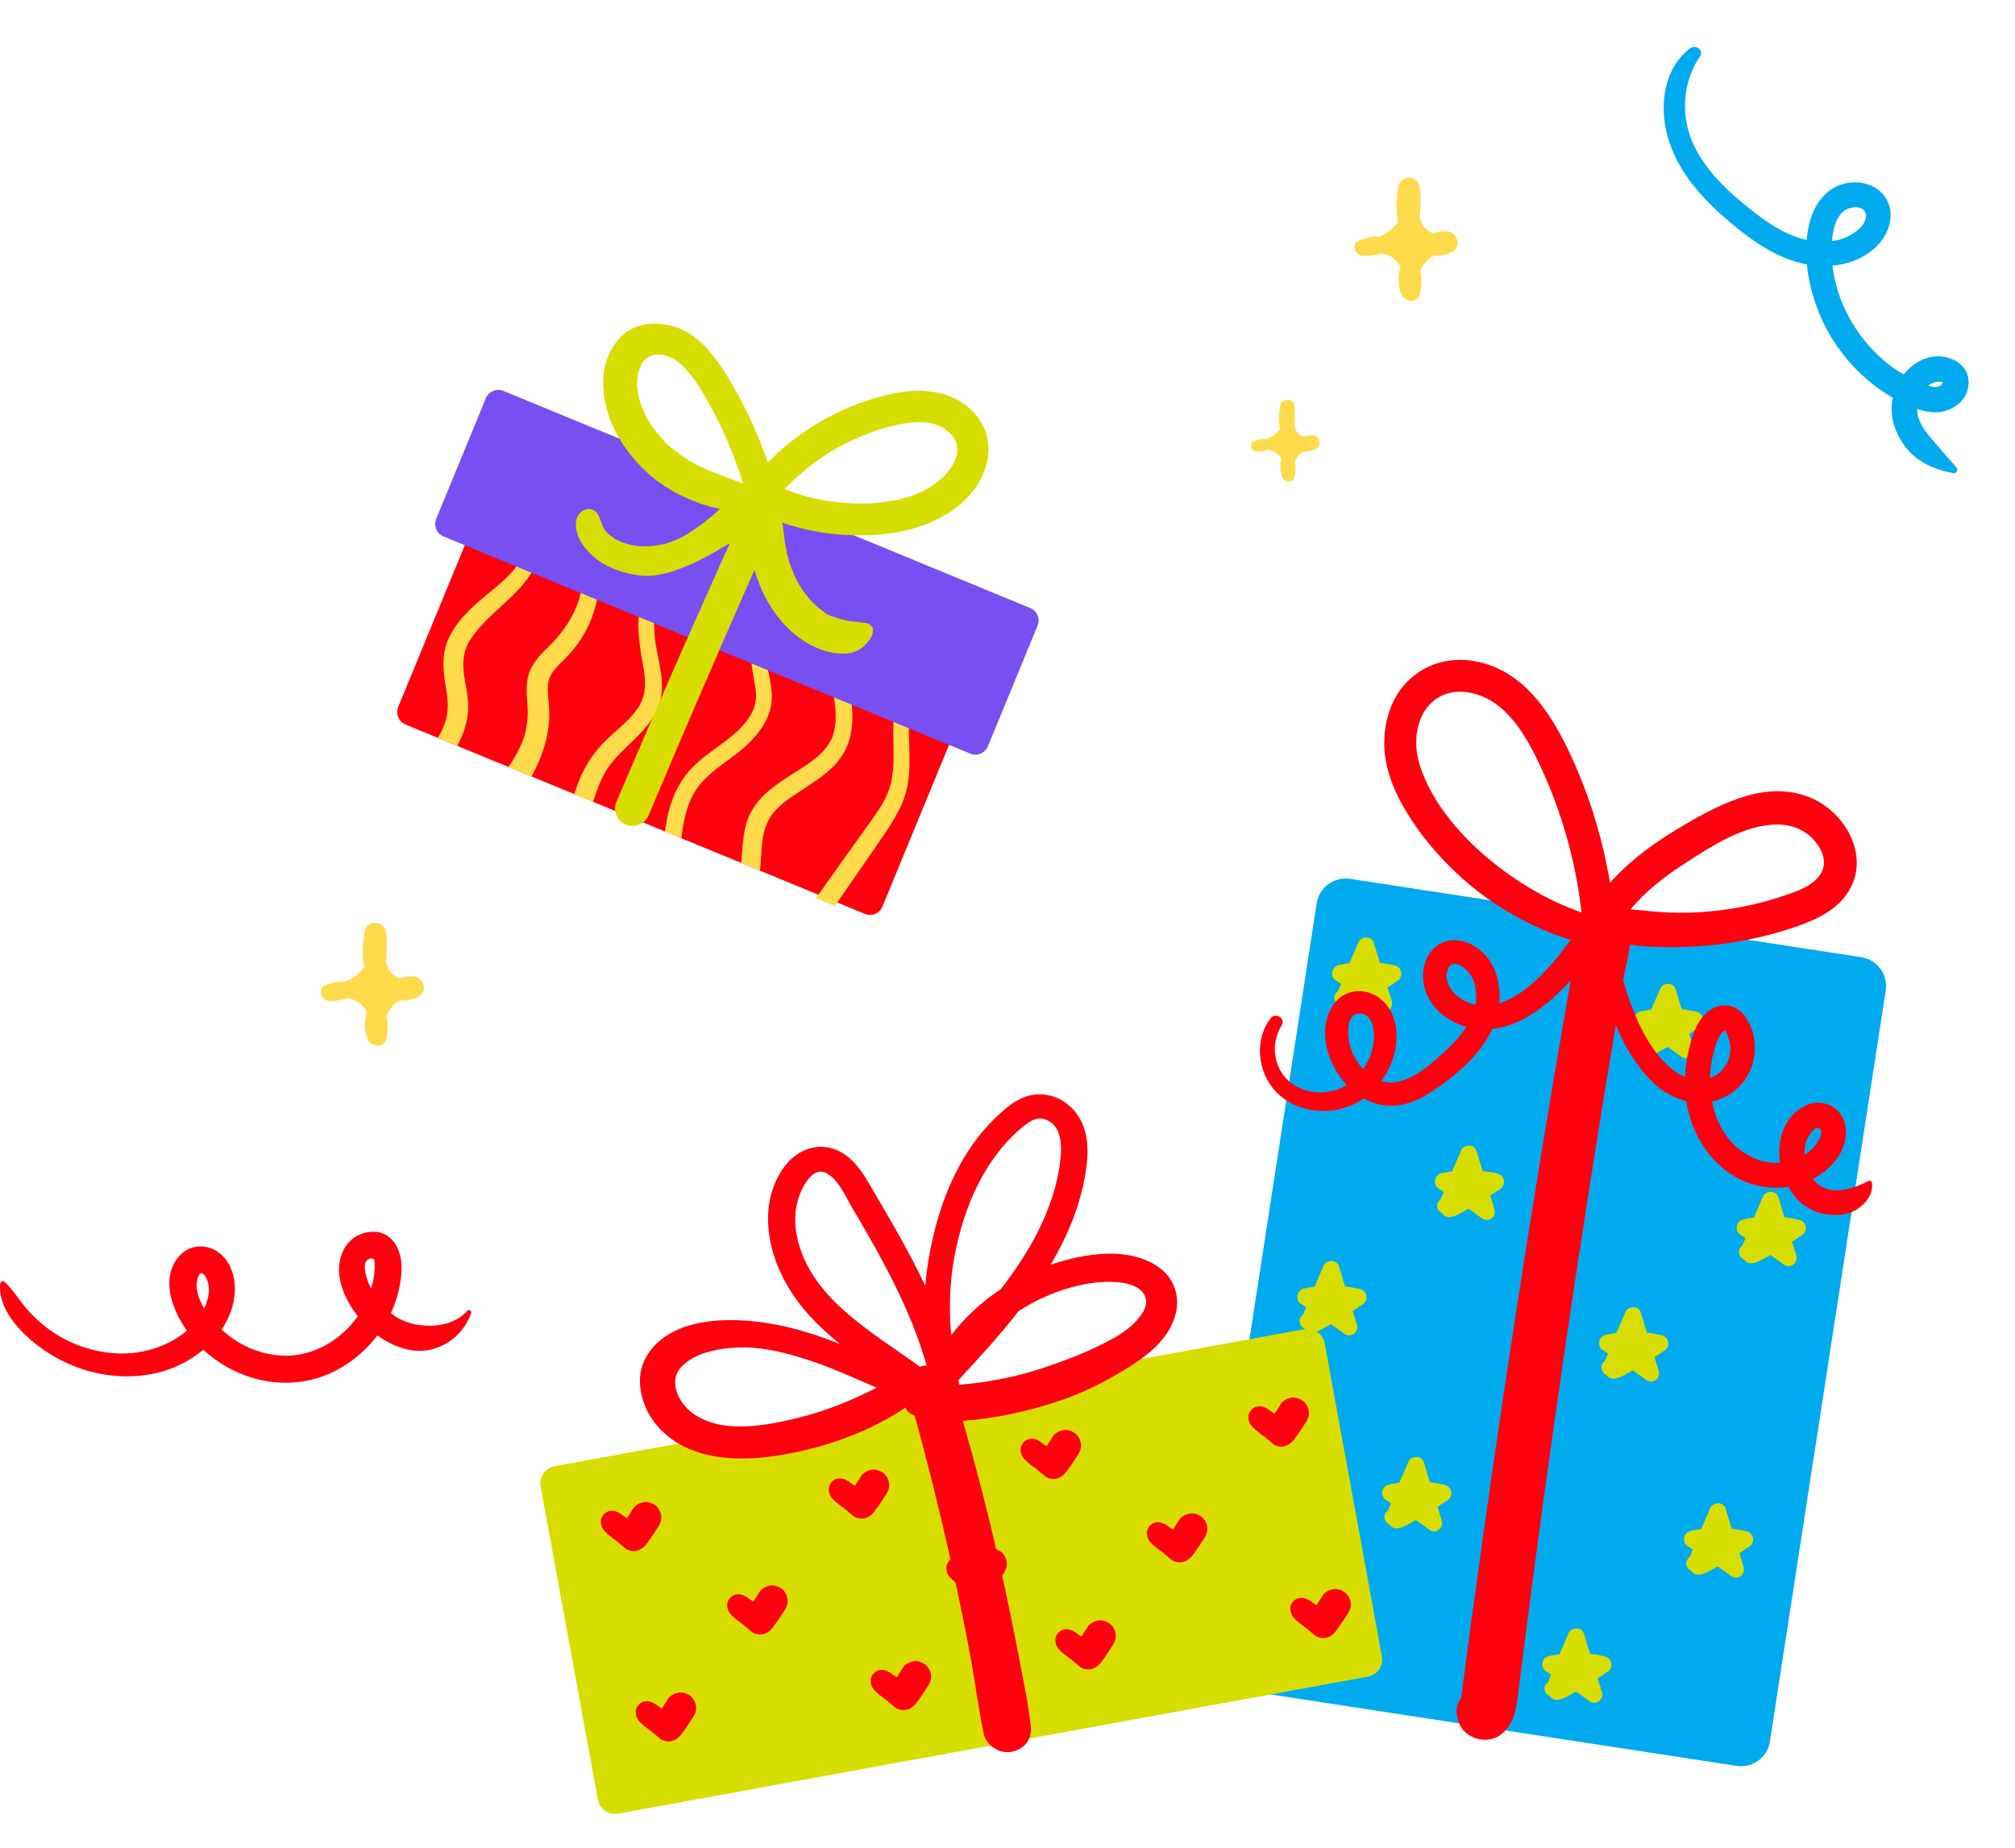 <?xml version="1.0" encoding="UTF-8"?> <svg xmlns="http://www.w3.org/2000/svg" width="399" height="366" viewBox="0 0 399 366" fill="none"><path d="M343.872 349.701L242.643 334.183C239.488 333.697 237.325 330.748 237.794 327.601L260.726 178.874C261.212 175.727 264.169 173.569 267.324 174.037L368.552 189.555C371.707 190.041 373.871 192.99 373.402 196.136L350.47 344.864C350.001 348.029 347.045 350.186 343.872 349.701Z" fill="#00AAEF"></path><path d="M259.301 320.067C259.121 319.384 258.616 318.97 257.931 318.808C256.993 318.593 256.056 318.431 255.1 318.323C254.704 316.992 254.307 315.661 253.892 314.331C253.478 312.946 251.386 313.018 250.846 314.259C250.251 315.626 249.656 317.01 249.079 318.395C248.43 318.485 247.781 318.593 247.132 318.736C246.465 318.88 245.924 319.24 245.726 319.941C245.563 320.517 245.708 321.362 246.266 321.721C246.645 321.955 247.024 322.225 247.402 322.459C247.276 322.764 247.15 323.088 247.024 323.394C246.97 323.538 246.915 323.681 246.843 323.825C246.807 323.879 246.807 323.897 246.789 323.933C246.789 323.915 246.465 324.221 246.699 324.059C245.617 324.778 246.122 326.325 247.132 326.702C247.15 326.72 247.15 326.738 247.15 326.756C248.123 328.087 249.836 327.206 250.954 326.576C251.405 326.325 251.855 326.055 252.324 325.803C253.207 326.433 254.091 327.044 254.956 327.691C256.272 328.68 257.931 327.368 257.444 325.875C257.156 324.976 256.885 324.095 256.615 323.196C257.3 322.746 258.003 322.297 258.688 321.829C259.229 321.452 259.463 320.696 259.301 320.067Z" fill="#784FF0"></path><path d="M287.335 295.288C287.155 294.605 286.65 294.191 285.965 294.029C285.027 293.813 284.09 293.652 283.134 293.544C282.738 292.213 282.341 290.882 281.927 289.552C281.512 288.167 279.421 288.239 278.88 289.48C278.285 290.846 277.69 292.231 277.113 293.616C276.464 293.706 275.797 293.813 275.166 293.957C274.499 294.101 273.958 294.461 273.76 295.162C273.598 295.738 273.742 296.583 274.301 296.942C274.679 297.176 275.058 297.446 275.436 297.68C275.31 297.985 275.184 298.309 275.058 298.615C275.004 298.758 274.95 298.902 274.878 299.046C274.842 299.1 274.842 299.118 274.823 299.154C274.823 299.136 274.499 299.442 274.733 299.28C273.652 299.999 274.156 301.546 275.166 301.923C275.184 301.941 275.184 301.959 275.184 301.977C276.158 303.308 277.87 302.427 278.988 301.797C279.439 301.546 279.889 301.276 280.358 301.024C281.242 301.654 282.125 302.265 282.99 302.912C284.306 303.901 285.965 302.589 285.478 301.096C285.19 300.197 284.919 299.316 284.649 298.417C285.334 297.967 286.037 297.518 286.722 297.05C287.263 296.673 287.497 295.917 287.335 295.288Z" fill="#D8DD00"></path><path d="M270.533 256.483C270.353 255.8 269.848 255.386 269.163 255.225C268.225 255.009 267.288 254.847 266.332 254.739C265.936 253.408 265.539 252.078 265.124 250.747C264.71 249.363 262.618 249.434 262.078 250.675C261.483 252.042 260.888 253.426 260.311 254.811C259.662 254.901 259.013 255.009 258.364 255.153C257.697 255.297 257.156 255.656 256.958 256.357C256.795 256.933 256.94 257.778 257.498 258.138C257.877 258.371 258.256 258.641 258.634 258.875C258.508 259.181 258.382 259.504 258.256 259.81C258.202 259.954 258.147 260.098 258.075 260.242C258.039 260.295 258.039 260.313 258.021 260.349C258.021 260.331 257.697 260.637 257.931 260.475C256.849 261.195 257.354 262.741 258.364 263.119C258.382 263.137 258.382 263.155 258.382 263.173C259.355 264.503 261.068 263.622 262.186 262.993C262.636 262.741 263.087 262.471 263.556 262.22C264.439 262.849 265.323 263.46 266.188 264.108C267.504 265.097 269.163 263.784 268.676 262.291C268.387 261.392 268.117 260.511 267.847 259.612C268.55 259.163 269.235 258.713 269.92 258.246C270.461 257.868 270.695 257.095 270.533 256.483Z" fill="#D8DD00"></path><path d="M297.773 233.629C297.592 232.945 297.087 232.532 296.402 232.37C295.465 232.154 294.527 231.992 293.572 231.884C293.175 230.554 292.779 229.223 292.364 227.892C291.949 226.508 289.858 226.58 289.317 227.82C288.722 229.187 288.127 230.572 287.551 231.956C286.902 232.046 286.234 232.154 285.604 232.298C284.936 232.442 284.396 232.801 284.197 233.503C284.035 234.078 284.179 234.923 284.738 235.283C285.117 235.517 285.495 235.786 285.874 236.02C285.748 236.326 285.622 236.649 285.495 236.955C285.441 237.099 285.387 237.243 285.315 237.387C285.279 237.441 285.279 237.459 285.261 237.495C285.261 237.477 284.936 237.782 285.171 237.62C284.089 238.358 284.594 239.886 285.604 240.264C285.622 240.282 285.622 240.3 285.622 240.318C286.595 241.648 288.308 240.767 289.425 240.138C289.876 239.886 290.327 239.616 290.796 239.365C291.679 239.994 292.562 240.605 293.428 241.253C294.744 242.242 296.402 240.929 295.916 239.437C295.627 238.538 295.357 237.656 295.086 236.757C295.771 236.308 296.475 235.858 297.16 235.391C297.7 235.013 297.935 234.258 297.773 233.629Z" fill="#D8DD00"></path><path d="M277.438 192.414C277.258 191.731 276.753 191.317 276.068 191.156C275.13 190.94 274.193 190.778 273.238 190.67C272.841 189.339 272.444 188.009 272.03 186.678C271.615 185.294 269.524 185.365 268.983 186.606C268.388 187.973 267.793 189.357 267.216 190.742C266.567 190.832 265.9 190.94 265.269 191.084C264.602 191.228 264.061 191.587 263.863 192.288C263.701 192.864 263.845 193.709 264.404 194.069C264.782 194.302 265.161 194.572 265.539 194.806C265.413 195.112 265.287 195.435 265.161 195.741C265.107 195.885 265.053 196.029 264.981 196.173C264.945 196.226 264.945 196.244 264.927 196.28C264.927 196.262 264.602 196.568 264.836 196.406C263.755 197.126 264.259 198.672 265.269 199.05C265.287 199.068 265.287 199.086 265.287 199.104C266.261 200.434 267.973 199.553 269.091 198.924C269.542 198.672 269.992 198.402 270.461 198.151C271.345 198.78 272.228 199.391 273.093 200.039C274.409 201.028 276.068 199.715 275.581 198.222C275.293 197.323 275.022 196.442 274.752 195.543C275.437 195.094 276.14 194.644 276.825 194.177C277.366 193.799 277.6 193.044 277.438 192.414Z" fill="#D8DD00"></path><path d="M319.046 329.238C318.866 328.554 318.361 328.141 317.676 327.979C316.739 327.763 315.801 327.601 314.846 327.493C314.449 326.163 314.053 324.832 313.638 323.501C313.223 322.117 311.132 322.189 310.591 323.429C309.996 324.796 309.401 326.181 308.824 327.565C308.175 327.655 307.508 327.763 306.877 327.907C306.21 328.051 305.67 328.41 305.471 329.112C305.309 329.687 305.453 330.532 306.012 330.892C306.391 331.126 306.769 331.395 307.148 331.629C307.022 331.935 306.895 332.259 306.769 332.564C306.715 332.708 306.661 332.852 306.589 332.996C306.553 333.05 306.553 333.068 306.535 333.104C306.535 333.086 306.21 333.391 306.445 333.23C305.363 333.967 305.868 335.495 306.877 335.873C306.895 335.891 306.895 335.909 306.895 335.927C307.869 337.257 309.582 336.376 310.699 335.747C311.15 335.495 311.601 335.226 312.07 334.974C312.953 335.603 313.836 336.215 314.702 336.862C316.018 337.851 317.676 336.538 317.19 335.046C316.901 334.147 316.631 333.266 316.36 332.366C317.045 331.917 317.748 331.467 318.434 331C318.974 330.622 319.227 329.867 319.046 329.238Z" fill="#D8DD00"></path><path d="M347.099 304.459C346.918 303.775 346.414 303.362 345.729 303.2C344.791 302.984 343.854 302.822 342.898 302.715C342.502 301.384 342.105 300.053 341.69 298.723C341.276 297.338 339.184 297.41 338.643 298.651C338.049 300.017 337.454 301.402 336.877 302.786C336.228 302.876 335.561 302.984 334.93 303.128C334.263 303.272 333.722 303.632 333.523 304.333C333.361 304.908 333.505 305.753 334.064 306.113C334.443 306.347 334.822 306.617 335.2 306.85C335.074 307.156 334.948 307.48 334.822 307.785C334.767 307.929 334.713 308.073 334.641 308.217C334.605 308.271 334.605 308.289 334.587 308.325C334.587 308.307 334.263 308.613 334.497 308.451C333.415 309.17 333.92 310.716 334.93 311.094C334.948 311.112 334.948 311.13 334.948 311.148C335.921 312.479 337.634 311.598 338.752 310.968C339.202 310.716 339.653 310.447 340.122 310.195C341.005 310.824 341.889 311.436 342.754 312.083C344.07 313.072 345.729 311.759 345.242 310.267C344.953 309.368 344.683 308.487 344.413 307.588C345.098 307.138 345.801 306.688 346.486 306.221C347.027 305.843 347.261 305.088 347.099 304.459Z" fill="#D8DD00"></path><path d="M330.296 265.636C330.116 264.953 329.611 264.539 328.926 264.377C327.989 264.161 327.051 264 326.096 263.892C325.699 262.561 325.303 261.23 324.888 259.9C324.473 258.515 322.382 258.587 321.841 259.828C321.246 261.194 320.651 262.579 320.074 263.964C319.425 264.054 318.776 264.161 318.127 264.305C317.46 264.449 316.92 264.809 316.721 265.51C316.559 266.086 316.703 266.931 317.262 267.29C317.641 267.524 318.019 267.794 318.398 268.028C318.272 268.333 318.145 268.657 318.019 268.963C317.965 269.106 317.911 269.25 317.839 269.394C317.803 269.448 317.803 269.466 317.785 269.502C317.785 269.484 317.46 269.79 317.695 269.628C316.613 270.365 317.118 271.894 318.127 272.271C318.145 272.289 318.145 272.307 318.145 272.325C319.119 273.656 320.832 272.775 321.949 272.145C322.4 271.894 322.851 271.624 323.32 271.372C324.203 272.002 325.086 272.613 325.952 273.26C327.268 274.249 328.926 272.937 328.44 271.444C328.151 270.545 327.881 269.664 327.61 268.765C328.295 268.315 328.998 267.866 329.684 267.398C330.224 267.021 330.459 266.265 330.296 265.636Z" fill="#D8DD00"></path><path d="M357.536 242.781C357.356 242.098 356.851 241.684 356.166 241.522C355.229 241.307 354.291 241.145 353.336 241.037C352.939 239.706 352.542 238.376 352.128 237.045C351.713 235.66 349.622 235.732 349.081 236.973C348.486 238.34 347.891 239.724 347.314 241.109C346.665 241.199 346.016 241.307 345.367 241.451C344.7 241.594 344.159 241.954 343.961 242.655C343.799 243.231 343.943 244.076 344.502 244.436C344.88 244.669 345.259 244.939 345.638 245.173C345.511 245.478 345.385 245.802 345.259 246.108C345.205 246.252 345.151 246.396 345.079 246.539C345.043 246.593 345.043 246.611 345.025 246.647C345.025 246.629 344.7 246.935 344.935 246.773C343.853 247.51 344.358 249.039 345.367 249.416C345.385 249.434 345.385 249.452 345.385 249.47C346.359 250.801 348.071 249.92 349.189 249.291C349.64 249.039 350.091 248.769 350.559 248.517C351.443 249.147 352.326 249.758 353.191 250.405C354.507 251.394 356.166 250.082 355.679 248.589C355.391 247.69 355.12 246.809 354.85 245.91C355.553 245.46 356.238 245.011 356.923 244.543C357.464 244.166 357.698 243.411 357.536 242.781Z" fill="#D8DD00"></path><path d="M337.201 201.585C337.02 200.902 336.516 200.488 335.831 200.326C334.893 200.111 333.956 199.949 333 199.841C332.604 198.51 332.207 197.179 331.792 195.849C331.378 194.464 329.286 194.536 328.746 195.777C328.151 197.144 327.556 198.528 326.979 199.913C326.33 200.003 325.663 200.111 325.032 200.254C324.365 200.398 323.824 200.758 323.626 201.459C323.463 202.035 323.608 202.88 324.166 203.239C324.545 203.473 324.924 203.743 325.302 203.977C325.176 204.282 325.05 204.606 324.924 204.912C324.869 205.056 324.815 205.199 324.743 205.343C324.707 205.397 324.707 205.415 324.689 205.451C324.689 205.433 324.365 205.739 324.599 205.577C323.517 206.314 324.022 207.843 325.032 208.22C325.05 208.238 325.05 208.256 325.05 208.274C326.023 209.605 327.736 208.724 328.854 208.094C329.304 207.843 329.755 207.573 330.224 207.321C331.107 207.951 331.991 208.562 332.856 209.209C334.172 210.198 335.831 208.886 335.344 207.393C335.055 206.494 334.785 205.613 334.515 204.714C335.2 204.264 335.903 203.815 336.588 203.347C337.129 202.97 337.363 202.214 337.201 201.585Z" fill="#D8DD00"></path><path d="M370.68 234.258C370.644 233.97 370.301 233.719 370.013 233.862C367.345 235.229 363.559 236.614 360.674 234.977C360.007 234.6 359.448 234.078 358.98 233.467C360.386 232.73 361.684 231.776 362.802 230.59C364.875 228.396 366.173 225.069 365.199 222.084C364.136 218.848 360.476 217.499 357.483 218.955C353.229 221.023 351.822 225.771 352.49 230.23C350.993 230.338 349.497 230.158 348.127 229.673C342.917 227.802 339.996 223.235 339.004 218.128C341.168 217.661 343.223 216.546 344.918 214.604C347.207 211.979 347.982 208.22 347.189 204.876C346.45 201.765 344.124 198.366 340.465 199.211C337.184 199.985 335.651 203.365 334.822 206.278C334.173 208.544 333.758 210.882 333.668 213.255C332.911 212.968 332.19 212.572 331.541 212.086C327.304 208.904 324.672 203.563 322.887 198.708C322.328 197.18 321.842 195.651 321.427 194.087C321.481 193.817 321.517 193.529 321.571 193.259C321.896 191.407 322.527 189.196 322.725 187.056C324.402 187.343 326.114 187.451 327.809 187.505C332.46 187.685 337.093 187.469 341.691 186.84C346.252 186.211 350.795 185.15 355.158 183.675C358.98 182.398 363.054 180.654 365.506 177.31C370.752 170.207 365.686 160.784 358.186 157.835C349.695 154.509 340.807 159.094 333.578 163.32C328.187 166.467 322.923 170.153 318.813 174.828C317.497 167.006 315.279 159.328 312.142 152.045C308.212 142.964 302.551 132.697 291.789 130.899C286.849 130.071 281.945 131.546 278.484 135.178C275.203 138.613 273.868 143.648 274.139 148.305C274.445 153.592 276.933 158.573 279.854 162.906C282.63 167.024 285.983 170.764 289.679 174.055C293.862 177.777 298.567 180.852 303.633 183.244C306.013 184.359 308.483 185.383 311.025 186.103C310.934 186.229 310.862 186.337 310.772 186.462C308.825 189.142 306.68 191.731 304.282 194.015C302.245 195.939 299.631 197.827 296.872 198.672C297.251 194.518 295.971 190.131 292.438 187.667C289.733 185.779 286.092 185.473 283.712 188.027C281.729 190.131 281.386 193.259 282.179 195.939C283.297 199.679 286.632 202.268 290.346 203.347C289.265 205.056 287.876 206.602 286.506 207.861C283.135 210.954 278.303 215.521 273.526 214.082C275.852 210.9 277.041 206.818 276.338 202.988C275.779 199.949 273.832 197.341 270.786 196.496C267.883 195.705 265.071 197 263.628 199.589C260.87 204.516 263.052 210.972 266.675 214.874C262.006 217.733 255.155 216.384 253.028 210.936C251.982 208.238 252.343 205.379 253.839 202.934C254.614 201.675 252.541 200.452 251.658 201.585C248.286 205.883 248.971 212.374 252.703 216.24C256.868 220.538 263.845 221.131 268.965 218.218C269.343 218.002 269.704 217.769 270.046 217.517C271.435 218.29 272.967 218.812 274.536 218.937C277.618 219.189 280.431 218.128 282.991 216.492C287.768 213.453 293.069 209.065 295.52 203.761C301.524 203.114 306.572 198.852 310.574 194.662C310.718 194.5 310.88 194.338 311.025 194.177C310.79 195.507 310.556 196.856 310.322 198.186C309.456 203.167 308.609 208.166 307.762 213.147C306.031 223.343 304.354 233.557 302.732 243.77C299.505 263.982 296.476 284.229 293.627 304.495C292.834 310.159 292.059 315.823 291.284 321.506C290.905 324.347 290.527 327.17 290.148 330.011C289.95 331.539 289.751 333.068 289.553 334.596C289.481 335.136 289.391 335.693 289.337 336.251C289.21 336.466 289.102 336.664 288.958 336.862C287.75 338.822 288.742 342.041 290.509 343.335C292.42 344.756 295.232 345.026 297.197 343.497C299.793 341.465 300.208 338.66 300.586 335.621C300.911 332.996 301.253 330.389 301.578 327.763C302.245 322.531 302.93 317.28 303.615 312.047C304.967 301.798 306.391 291.548 307.834 281.298C310.772 260.601 313.927 239.922 317.262 219.279C318.146 213.849 319.047 208.418 319.949 202.988C321.643 207.159 324.023 211.097 327.16 214.208C329.071 216.114 331.451 217.445 333.92 218.038C334.894 224.71 338.914 231.057 345.206 233.862C348.001 235.103 351.137 235.481 354.13 235.031C354.671 236.002 355.302 236.883 356.041 237.639C358.403 239.994 361.846 241.037 365.145 240.462C367.94 239.994 371.077 237.369 370.68 234.258ZM271.903 207.087C271.597 208.724 270.894 210.324 269.92 211.727C268.604 210.324 267.649 208.562 267.216 206.71C266.837 205.092 266.531 200.794 269.037 200.704C272.192 200.56 272.282 205.02 271.903 207.087ZM292.149 198.978C291.23 198.78 290.31 198.438 289.409 197.863C287.66 196.766 286.038 194.698 286.506 192.504C287.191 189.303 290.364 191.497 291.356 193.331C292.365 195.22 292.528 197.126 292.149 198.978ZM333.38 171.142C338.842 167.599 345.549 163.122 352.327 163.284C355.14 163.356 357.718 164.525 359.503 166.718C361.017 168.57 361.846 171.052 360.44 173.174C358.799 175.655 355.374 176.68 352.706 177.561C349.046 178.766 345.296 179.629 341.474 180.151C337.4 180.726 333.253 180.888 329.143 180.636C327.052 180.51 324.96 180.223 322.869 180.097C325.772 176.536 329.504 173.677 333.38 171.142ZM297.594 172.311C290.923 167.348 284.415 160.515 281.494 152.603C280.196 149.078 279.926 145.23 281.567 141.76C283.027 138.685 285.929 136.869 289.355 136.994C298.152 137.318 302.804 146.669 305.869 153.628C309.673 162.259 312.124 171.376 313.17 180.726C311.529 180.079 309.889 179.449 308.284 178.712C304.498 176.95 300.947 174.792 297.594 172.311ZM338.608 213.471C338.662 211.025 339.113 208.598 339.942 206.422C340.212 205.721 340.537 204.948 341.096 204.408C341.673 203.851 341.546 203.869 341.871 204.534C342.79 206.476 343.007 208.598 341.961 210.558C341.168 212.068 339.978 213.021 338.608 213.471ZM357.321 228.684C357.285 227.605 357.429 226.544 357.826 225.609C358.096 224.961 359.593 222.588 360.404 223.595C361.233 224.638 359.557 226.778 358.89 227.461C358.421 227.928 357.88 228.324 357.321 228.684Z" fill="#FF000F"></path><path d="M270.863 332.031L122.406 359.16C120.531 359.505 118.721 358.254 118.387 356.379L107.051 294.372C106.706 292.497 107.956 290.686 109.831 290.352L258.288 263.223C260.163 262.878 261.973 264.129 262.307 266.004L273.633 328.011C273.988 329.886 272.749 331.686 270.863 332.031Z" fill="#D8DD00"></path><path d="M129.625 297.994C128.946 297.573 128.117 297.315 127.319 297.498C126.543 297.681 125.778 298.08 125.337 298.78C124.938 299.406 124.55 300.02 124.162 300.645C123.946 300.505 123.731 300.386 123.526 300.235C123.311 300.085 123.095 299.912 122.88 299.772C122.212 299.33 121.597 299.125 120.778 299.222C119.873 299.33 119 300.279 118.979 301.195C118.957 302.003 119.205 302.661 119.755 303.253C120.067 303.598 120.444 303.9 120.8 304.202C121.263 304.59 121.759 304.913 122.233 305.269C122.071 305.129 121.921 304.989 121.759 304.849C122.33 305.377 122.923 305.883 123.526 306.368C123.623 306.454 123.72 306.541 123.817 306.627C124.324 307.08 125.401 307.252 126.026 307.101C126.824 306.918 127.416 306.508 127.923 305.872C128.828 304.741 129.604 303.48 130.401 302.273C130.843 301.604 131.048 300.764 130.897 299.966C130.778 299.233 130.283 298.403 129.625 297.994Z" fill="#FF000F"></path><path d="M174.754 291.581C174.075 291.16 173.245 290.902 172.448 291.085C171.672 291.268 170.907 291.667 170.465 292.367C170.066 292.993 169.678 293.607 169.29 294.232C169.075 294.092 168.859 293.973 168.655 293.823C168.439 293.672 168.224 293.499 168.008 293.348C167.34 292.906 166.726 292.702 165.907 292.799C165.002 292.906 164.129 293.855 164.107 294.771C164.086 295.579 164.334 296.237 164.883 296.83C165.196 297.175 165.573 297.476 165.928 297.778C166.392 298.166 166.887 298.489 167.362 298.845C167.2 298.705 167.049 298.565 166.887 298.425C167.458 298.953 168.051 299.459 168.655 299.945C168.752 300.031 168.849 300.117 168.946 300.203C169.452 300.656 170.53 300.828 171.155 300.677C171.952 300.494 172.545 300.085 173.051 299.449C173.956 298.317 174.732 297.056 175.53 295.849C175.971 295.181 176.176 294.34 176.025 293.542C175.896 292.82 175.4 291.99 174.754 291.581Z" fill="#FF000F"></path><path d="M154.648 314.517C153.969 314.096 153.139 313.838 152.342 314.021C151.566 314.204 150.801 314.603 150.359 315.303C149.96 315.928 149.572 316.543 149.184 317.168C148.969 317.028 148.753 316.909 148.549 316.758C148.333 316.608 148.118 316.435 147.902 316.295C147.234 315.853 146.62 315.648 145.801 315.745C144.896 315.853 144.023 316.802 144.001 317.718C143.98 318.526 144.238 319.184 144.777 319.776C145.09 320.121 145.467 320.423 145.822 320.725C146.286 321.113 146.781 321.436 147.256 321.792C147.094 321.652 146.943 321.512 146.781 321.371C147.352 321.9 147.945 322.406 148.549 322.891C148.646 322.977 148.743 323.064 148.84 323.15C149.346 323.603 150.424 323.775 151.049 323.624C151.846 323.441 152.439 323.031 152.945 322.395C153.85 321.264 154.626 320.003 155.424 318.795C155.865 318.127 156.07 317.287 155.919 316.489C155.79 315.756 155.294 314.926 154.648 314.517Z" fill="#FF000F"></path><path d="M183.052 329.498C182.373 329.078 181.543 328.819 180.746 329.002C179.97 329.186 179.205 329.584 178.763 330.285C178.365 330.91 177.977 331.524 177.589 332.15C177.373 332.009 177.158 331.891 176.953 331.74C176.737 331.589 176.522 331.417 176.306 331.277C175.638 330.835 175.024 330.63 174.205 330.727C173.3 330.835 172.427 331.783 172.406 332.699C172.384 333.508 172.643 334.165 173.181 334.758C173.494 335.103 173.871 335.405 174.227 335.706C174.69 336.094 175.186 336.418 175.66 336.773C175.498 336.633 175.347 336.493 175.186 336.353C175.757 336.881 176.349 337.388 176.953 337.873C177.05 337.959 177.147 338.045 177.244 338.131C177.75 338.584 178.828 338.757 179.453 338.606C180.25 338.422 180.843 338.013 181.349 337.377C182.255 336.245 183.03 334.984 183.828 333.777C184.27 333.109 184.474 332.268 184.323 331.471C184.194 330.738 183.698 329.908 183.052 329.498Z" fill="#FF000F"></path><path d="M136.522 335.706C135.843 335.286 135.014 335.027 134.216 335.211C133.44 335.394 132.675 335.793 132.233 336.493C131.835 337.118 131.447 337.733 131.059 338.358C130.843 338.218 130.628 338.099 130.423 337.948C130.208 337.797 129.992 337.625 129.777 337.474C129.108 337.032 128.494 336.827 127.675 336.924C126.77 337.032 125.897 337.981 125.876 338.897C125.854 339.705 126.113 340.363 126.652 340.955C126.964 341.3 127.341 341.602 127.697 341.904C128.16 342.292 128.656 342.615 129.13 342.971C128.968 342.831 128.818 342.691 128.656 342.551C129.227 343.079 129.82 343.585 130.423 344.07C130.52 344.156 130.617 344.243 130.714 344.329C131.221 344.782 132.298 344.954 132.923 344.803C133.72 344.62 134.313 344.21 134.82 343.574C135.725 342.443 136.501 341.182 137.298 339.975C137.74 339.306 137.945 338.466 137.794 337.668C137.664 336.946 137.169 336.116 136.522 335.706Z" fill="#FF000F"></path><path d="M212.739 283.723C212.061 283.303 211.231 283.044 210.433 283.227C209.658 283.411 208.893 283.809 208.451 284.51C208.052 285.135 207.664 285.75 207.276 286.375C207.061 286.235 206.845 286.116 206.64 285.965C206.425 285.814 206.209 285.642 205.994 285.502C205.326 285.06 204.712 284.855 203.893 284.952C202.987 285.06 202.115 286.008 202.093 286.924C202.072 287.733 202.319 288.39 202.869 288.983C203.181 289.328 203.559 289.63 203.914 289.931C204.378 290.319 204.873 290.643 205.347 290.998C205.186 290.858 205.035 290.718 204.873 290.578C205.444 291.106 206.037 291.613 206.64 292.098C206.737 292.184 206.834 292.27 206.931 292.357C207.438 292.809 208.515 292.982 209.14 292.831C209.938 292.648 210.53 292.238 211.037 291.602C211.942 290.47 212.718 289.209 213.515 288.002C213.957 287.334 214.162 286.493 214.011 285.696C213.882 284.963 213.386 284.133 212.739 283.723Z" fill="#FF000F"></path><path d="M257.858 277.31C257.179 276.89 256.349 276.631 255.552 276.814C254.776 276.998 254.011 277.396 253.569 278.097C253.17 278.722 252.782 279.336 252.394 279.962C252.179 279.821 251.963 279.703 251.759 279.552C251.543 279.401 251.328 279.229 251.112 279.078C250.444 278.636 249.83 278.431 249.011 278.528C248.106 278.636 247.233 279.584 247.211 280.5C247.19 281.309 247.438 281.966 247.987 282.559C248.3 282.904 248.677 283.206 249.032 283.508C249.496 283.896 249.991 284.219 250.466 284.575C250.304 284.435 250.153 284.294 249.991 284.154C250.563 284.682 251.155 285.189 251.759 285.674C251.856 285.76 251.953 285.846 252.05 285.933C252.556 286.385 253.634 286.558 254.259 286.407C255.056 286.224 255.649 285.814 256.155 285.178C257.06 284.046 257.836 282.785 258.634 281.578C259.075 280.91 259.28 280.069 259.129 279.272C259 278.55 258.504 277.73 257.858 277.31Z" fill="#FF000F"></path><path d="M237.749 300.246C237.07 299.826 236.24 299.567 235.443 299.75C234.667 299.934 233.902 300.333 233.46 301.033C233.061 301.658 232.673 302.273 232.285 302.898C232.07 302.758 231.854 302.639 231.65 302.488C231.434 302.337 231.219 302.165 231.003 302.025C230.335 301.583 229.721 301.378 228.902 301.475C227.997 301.583 227.124 302.531 227.102 303.447C227.081 304.256 227.339 304.913 227.878 305.506C228.191 305.851 228.568 306.153 228.923 306.455C229.387 306.843 229.882 307.166 230.357 307.522C230.195 307.381 230.044 307.241 229.882 307.101C230.454 307.629 231.046 308.136 231.65 308.621C231.747 308.707 231.844 308.793 231.941 308.88C232.447 309.332 233.525 309.505 234.15 309.354C234.947 309.171 235.54 308.761 236.046 308.125C236.951 306.993 237.727 305.732 238.525 304.525C238.966 303.857 239.171 303.016 239.02 302.219C238.891 301.486 238.406 300.656 237.749 300.246Z" fill="#FF000F"></path><path d="M198.041 307.177C197.362 306.756 196.533 306.498 195.735 306.681C194.959 306.864 194.194 307.263 193.753 307.963C193.354 308.589 192.966 309.203 192.578 309.828C192.362 309.688 192.147 309.569 191.942 309.418C191.727 309.268 191.511 309.095 191.296 308.944C190.628 308.502 190.013 308.298 189.194 308.395C188.289 308.502 187.416 309.451 187.395 310.367C187.373 311.175 187.621 311.833 188.171 312.426C188.483 312.77 188.86 313.072 189.216 313.374C189.679 313.762 190.175 314.085 190.649 314.441C190.487 314.301 190.337 314.161 190.175 314.021C190.746 314.549 191.339 315.055 191.942 315.54C192.039 315.627 192.136 315.713 192.233 315.799C192.74 316.252 193.817 316.424 194.442 316.273C195.24 316.09 195.832 315.681 196.339 315.045C197.244 313.913 198.02 312.652 198.817 311.445C199.259 310.777 199.464 309.936 199.313 309.138C199.183 308.416 198.688 307.586 198.041 307.177Z" fill="#FF000F"></path><path d="M266.155 315.228C265.476 314.808 264.646 314.549 263.849 314.732C263.073 314.915 262.308 315.314 261.866 316.015C261.467 316.64 261.079 317.254 260.691 317.879C260.476 317.739 260.26 317.621 260.055 317.47C259.84 317.319 259.624 317.146 259.409 316.995C258.741 316.554 258.127 316.349 257.308 316.446C256.403 316.554 255.53 317.502 255.508 318.418C255.487 319.227 255.734 319.884 256.284 320.477C256.596 320.822 256.974 321.124 257.329 321.425C257.793 321.813 258.288 322.137 258.762 322.492C258.601 322.352 258.45 322.212 258.288 322.072C258.859 322.6 259.452 323.107 260.055 323.592C260.152 323.678 260.249 323.764 260.346 323.85C260.853 324.303 261.93 324.476 262.555 324.325C263.353 324.141 263.946 323.732 264.452 323.096C265.357 321.964 266.133 320.703 266.93 319.496C267.372 318.828 267.577 317.987 267.426 317.189C267.297 316.467 266.812 315.637 266.155 315.228Z" fill="#FF000F"></path><path d="M219.625 321.436C218.946 321.016 218.116 320.757 217.319 320.94C216.543 321.124 215.778 321.522 215.336 322.223C214.937 322.848 214.549 323.462 214.161 324.088C213.946 323.947 213.73 323.829 213.526 323.678C213.31 323.527 213.095 323.355 212.879 323.215C212.211 322.773 211.597 322.568 210.778 322.665C209.873 322.773 209 323.721 208.978 324.637C208.957 325.446 209.215 326.103 209.754 326.696C210.067 327.041 210.444 327.343 210.799 327.644C211.263 328.032 211.758 328.356 212.233 328.711C212.071 328.571 211.92 328.431 211.758 328.291C212.33 328.819 212.922 329.326 213.526 329.811C213.623 329.897 213.72 329.983 213.817 330.069C214.323 330.522 215.401 330.695 216.026 330.544C216.823 330.36 217.416 329.951 217.922 329.315C218.827 328.183 219.603 326.922 220.401 325.715C220.842 325.047 221.047 324.206 220.896 323.409C220.767 322.676 220.271 321.846 219.625 321.436Z" fill="#FF000F"></path><path d="M232.328 254.401C230.79 251.005 227.103 249.195 223.38 248.548C219.717 247.912 215.847 248.397 212.295 249.227C210.842 249.572 209.426 249.992 208.022 250.467C211.599 244.441 214.224 238.018 215.139 231.001C215.725 226.442 215.225 221.484 211.025 218.401C209.231 217.086 206.826 216.451 204.58 216.806C202.053 217.216 199.965 218.757 198.183 220.352C191.31 226.496 187.318 234.924 185.132 243.45C184.192 247.114 183.545 250.865 183.216 254.638C182.3 252.708 181.348 250.79 180.347 248.904C178.198 244.84 175.879 240.842 173.535 236.875C171.716 233.803 169.934 230.063 166.54 228.166C162.536 225.925 158.239 227.423 155.626 230.656C153.368 233.448 152.22 237.102 152.098 240.583C151.842 247.847 155.26 255.026 160.314 260.566C162.145 262.57 164.184 264.403 166.308 266.149C164.172 265.319 162.023 264.543 159.826 263.864C155.37 262.484 150.719 261.59 146.031 261.439C141.673 261.299 136.912 261.816 133.103 263.842C129.416 265.804 126.742 269.274 126.718 273.327C126.694 277.002 128.305 280.645 131.064 283.351C137.266 289.451 147.02 289.484 155.199 288.05C163.757 286.541 172.278 283.491 179.334 278.716C179.505 279.363 179.993 279.945 180.909 280.214C180.97 280.236 181.031 280.247 181.092 280.268C181.727 282.532 182.337 284.806 182.935 287.069C184.107 291.531 185.218 296.004 186.292 300.488C188.441 309.542 190.406 318.617 192.103 327.746C193.068 332.93 193.715 338.179 194.789 343.342C195.265 345.595 197.841 347.405 200.343 346.899C203.029 346.349 204.384 344.291 204.116 341.844C203.615 337.22 202.59 332.585 201.723 328.005C200.868 323.489 199.953 318.973 198.988 314.478C197.023 305.392 194.813 296.349 192.347 287.371C191.798 285.366 191.224 283.372 190.65 281.368C192.14 281.249 193.629 281.109 195.118 280.904C199.794 280.257 204.372 279.158 208.828 277.735C213.052 276.388 217.019 274.545 220.804 272.368C224.429 270.288 227.958 268.089 230.485 264.845C232.792 261.827 233.952 257.99 232.328 254.401ZM188.929 249.205C190.309 241.499 193.153 233.674 198.268 227.412C199.489 225.914 200.844 224.523 202.37 223.273C203.579 222.282 205.129 221.074 206.862 221.646C210.781 222.939 210.232 228.037 209.805 230.947C208.718 238.169 205.434 244.927 201.283 251.027C200.295 252.482 199.257 253.894 198.183 255.295C194.374 257.817 191.053 260.889 188.355 264.403C187.891 259.326 188.038 254.217 188.929 249.205ZM158.422 236.39C159.142 234.59 161.046 231.098 163.488 232.251C166.027 233.448 167.48 237.048 168.774 239.225C170.825 242.695 172.839 246.177 174.744 249.712C178.333 256.384 181.47 263.249 183.484 270.428C183.033 270.428 182.581 270.503 182.166 270.654C172.204 263.454 160.29 256.944 157.799 244.786C157.225 241.984 157.347 239.052 158.422 236.39ZM138.145 280.516C135.788 279.147 134.214 276.981 133.786 274.739C133.628 273.941 133.652 272.961 133.969 272.152C134.385 271.074 135.337 270.104 136.704 269.231C139.243 267.615 142.845 266.989 146.043 266.849C150.035 266.666 154.161 267.55 157.958 268.66C163.378 270.244 168.457 272.583 173.584 274.804C168.811 277.261 163.805 279.32 158.507 280.656C152.257 282.23 143.968 283.911 138.145 280.516ZM226.944 257.979C226.859 259.175 226.151 260.232 225.26 261.288C223.233 263.67 220.474 265.092 217.654 266.483C214.163 268.197 210.5 269.576 206.777 270.826C202.834 272.163 198.634 273.122 194.362 273.737C192.909 273.941 191.444 274.103 189.979 274.222C189.906 273.92 189.845 273.618 189.771 273.316C193.849 268.94 197.975 264.413 201.686 259.65C206.643 256.405 213.394 253.894 219.351 253.84C220.56 253.829 221.988 253.926 222.989 254.163C224.356 254.498 225.369 254.939 226.139 255.759C226.651 256.287 227.005 257.278 226.944 257.979Z" fill="#FF000F"></path><path d="M171.252 180.976L80.313 143.484C78.948 142.919 78.299 141.357 78.856 139.987L95.669 99.149C96.234 97.781 97.794 97.13 99.161 97.686L190.099 135.178C191.465 135.743 192.113 137.305 191.556 138.675L174.744 179.513C174.185 180.892 172.617 181.541 171.252 180.976Z" fill="#FF000F"></path><path d="M120.844 151.42C122.765 148.889 125.305 146.925 127.408 144.566C129.545 142.172 131.063 139.278 131.077 136.011C131.101 132.771 130.065 129.701 129.701 126.506C129.115 121.328 130.255 116.13 132.296 111.361L129.533 110.223C127.857 113.998 126.727 117.996 126.456 122.13C126.239 125.461 126.762 128.598 127.351 131.855C127.884 134.771 128.07 137.632 126.321 140.195C124.606 142.724 122.099 144.55 119.935 146.663C117.679 148.874 115.988 151.374 114.786 154.308C114.382 155.285 114.043 156.278 113.711 157.281L117.433 158.817C118.259 156.206 119.188 153.594 120.844 151.42Z" fill="#FFDB4C"></path><path d="M177.468 138.059C176.919 140.804 176.839 143.558 176.887 146.351C176.938 149.094 177.072 151.847 176.541 154.554C175.975 157.441 174.353 159.941 172.671 162.297C170.897 164.786 169.093 167.259 167.317 169.756L161.558 177.875L165.313 179.419C166.539 177.65 167.758 175.871 168.984 174.102C170.781 171.515 172.586 168.93 174.354 166.32C176.049 163.803 177.836 161.257 178.91 158.396C180.946 152.999 179.671 147.434 180.037 141.854C180.242 138.718 180.98 135.682 182.06 132.762L179.359 131.649C178.558 133.725 177.904 135.862 177.468 138.059Z" fill="#FFDB4C"></path><path d="M90.538 147.698C90.752 147.303 90.958 146.905 91.15 146.496C91.983 144.719 92.564 142.745 92.679 140.78C92.791 138.867 92.495 137.011 92.135 135.131C91.557 132.083 91.435 129.316 93.118 126.702C96.346 121.7 101.865 118.666 105.109 113.668C106.786 111.079 107.631 108.206 107.568 105.117C107.536 103.702 107.334 102.315 107.07 100.938L103.823 99.6C103.883 99.889 103.945 100.17 104.004 100.459C104.529 103.013 105.042 105.831 104.264 108.385C102.663 113.645 97.27 116.691 93.516 120.263C91.488 122.203 89.578 124.436 88.562 127.088C87.37 130.196 87.793 133.284 88.345 136.48C88.678 138.396 88.844 140.256 88.389 142.174C88.061 143.555 87.455 144.88 86.719 146.104L90.538 147.698Z" fill="#FFDB4C"></path><path d="M105.25 153.768C105.565 153.199 105.874 152.62 106.16 152.027C107.557 149.105 108.559 145.789 108.739 142.543C108.833 140.849 108.656 139.175 108.518 137.486C108.398 136.006 108.438 134.573 109.303 133.311C110.238 131.936 111.526 130.843 112.653 129.634C113.792 128.411 114.774 127.055 115.623 125.609C117.357 122.638 118.352 119.277 118.627 115.848C118.892 112.495 118.668 109.145 118.814 105.788L115.787 104.537C115.647 106.427 115.65 108.325 115.653 110.223C115.658 113.667 115.448 116.965 114.118 120.186C112.83 123.297 110.888 125.883 108.483 128.214C107.193 129.461 105.988 130.712 105.167 132.328C104.344 133.953 104.237 135.773 104.31 137.559C104.37 139.11 104.589 140.639 104.468 142.198C104.342 143.774 104.042 145.325 103.46 146.801C102.75 148.598 101.793 150.285 100.7 151.889L105.25 153.768Z" fill="#FFDB4C"></path><path d="M135.146 164.303C135.611 161.263 136.43 158.212 138.315 155.724C140.471 152.888 143.639 151.056 146.375 148.847C149.154 146.597 151.711 143.77 152.581 140.217C153.426 136.769 151.96 133.27 151.602 129.837C151.239 126.385 151.416 122.899 152.047 119.486L149.371 118.378C148.86 120.781 148.562 123.225 148.505 125.667C148.418 129.029 148.852 132.248 149.474 135.547C149.812 137.336 149.837 138.998 149.092 140.693C148.39 142.278 147.226 143.675 145.963 144.843C143.277 147.313 140.036 149.093 137.423 151.649C134.911 154.109 133.341 157.11 132.46 160.497C132.107 161.873 131.856 163.256 131.669 164.654L134.939 166.006C134.989 165.434 135.055 164.866 135.146 164.303Z" fill="#FFDB4C"></path><path d="M150.561 171.734C150.741 170 150.752 168.26 150.959 166.523C151.283 163.75 152.33 161.474 154.434 159.613C156.388 157.88 158.669 156.576 160.822 155.121C162.996 153.654 165.173 151.991 166.649 149.783C168.443 147.101 168.926 144.022 168.77 140.852C168.612 137.621 167.824 134.446 167.763 131.203C167.728 129.512 167.874 127.813 168.138 126.124L165.087 124.867C164.401 128.765 164.424 132.745 164.975 136.774C165.396 139.87 165.978 143.228 164.697 146.203C163.736 148.447 161.8 150.031 159.844 151.377C155.521 154.351 150.262 156.759 148.181 161.948C147.042 164.794 147.075 167.867 146.78 170.879L150.463 172.398C150.505 172.184 150.541 171.961 150.561 171.734Z" fill="#FFDB4C"></path><path d="M192.124 149.241L87.832 106.242C86.467 105.677 85.818 104.115 86.375 102.745L96.2 78.877C96.765 77.509 98.325 76.858 99.693 77.414L203.994 120.407C205.359 120.972 206.008 122.534 205.451 123.904L195.626 147.772C195.059 149.148 193.497 149.807 192.124 149.241Z" fill="#784FF0"></path><path d="M195.005 85.09C193.649 81.6 190.238 78.97 186.688 78.006C182.599 76.898 178.386 77.425 174.352 78.536C170.737 79.54 167.244 80.865 163.947 82.658C160.329 84.614 156.928 86.992 153.906 89.794C153.278 90.383 152.654 90.99 152.038 91.599C150.619 87.433 148.893 83.374 146.827 79.484C145.173 76.378 143.395 73.226 141.209 70.449C139.116 67.788 136.459 65.448 133.122 64.561C129.775 63.681 126.02 63.905 123.334 66.34C120.746 68.687 119.454 72.141 119.437 75.605C119.392 82.54 123.022 88.793 127.972 93.421C130.903 96.16 134.485 98.178 138.244 99.561C139.615 100.067 141.1 100.488 142.592 100.774C140.743 102.464 138.762 104.054 136.667 105.41C136.392 105.594 136.11 105.767 135.823 105.931C135.813 105.937 135.803 105.943 135.793 105.95C135.654 106.028 135.507 106.105 135.369 106.184C134.742 106.515 134.094 106.825 133.432 107.088C132.892 107.304 132.002 107.625 131.629 107.716C131.209 107.823 130.254 107.982 129.626 108.065C127.118 108.379 124.604 108.142 122.245 106.964C122.114 106.899 121.992 106.835 121.864 106.762C121.856 106.76 121.848 106.758 121.842 106.748C121.819 106.734 121.797 106.72 121.754 106.684C121.436 106.471 121.126 106.26 120.824 106.017C120.285 105.58 120.224 105.548 119.75 104.912C119.042 103.962 118.968 102.648 118.269 101.658C117.858 101.08 116.958 100.651 116.24 100.824C113.801 101.421 113.703 103.965 114.411 105.962C114.964 107.527 116.031 108.845 117.231 109.962C119.741 112.31 123.369 113.558 126.723 113.977C133.45 114.802 142.847 108.479 144.524 107.577C144.046 108.614 143.566 109.659 143.095 110.706C141.365 114.562 139.641 118.428 137.927 122.288C134.498 130.015 131.097 137.767 127.745 145.53C125.834 149.969 123.93 154.411 122.035 158.854C121.322 160.522 122.259 162.745 123.995 163.338C125.81 163.958 127.72 163.167 128.472 161.371C135.036 145.785 141.726 130.247 148.555 114.776C148.835 114.138 149.117 113.493 149.396 112.855C149.485 113.168 149.583 113.475 149.674 113.78C151.576 119.769 155.613 125.536 161.447 128.175C163.157 128.95 165.039 129.431 166.922 129.441C168.052 129.443 169.041 129.249 170.028 128.702C170.562 128.4 170.971 128.13 171.37 127.64C171.49 127.497 171.865 127.094 171.865 127.094L172.122 126.804L172.219 126.621C172.219 126.621 173.026 125.613 172.852 124.307L172.219 123.668C172.219 123.668 172.393 123.407 168.962 123.088C167.392 122.941 166.32 122.536 166.32 122.536C165.888 122.408 165.293 122.261 164.869 122.101C164.444 121.94 164.491 121.961 164.081 121.778C163.987 121.738 163.932 121.717 163.894 121.699C163.857 121.673 163.798 121.633 163.724 121.581C163.074 121.144 162.446 120.685 161.84 120.172C161.54 119.921 161.252 119.655 160.965 119.381C160.9 119.296 160.388 118.746 160.326 118.68C159.81 118.076 159.327 117.438 158.883 116.783C158.694 116.497 158.513 116.214 158.334 115.923C158.28 115.824 158.235 115.762 158.204 115.711C158.125 115.573 158.055 115.436 157.977 115.297C157.286 113.982 156.719 112.62 156.258 111.206L156.043 110.314C155.975 110.023 155.861 109.772 155.803 109.475C155.637 108.697 155.497 107.917 155.383 107.134C155.209 105.917 155.139 104.698 154.927 103.498C156.945 104.2 159.028 104.738 161.122 105.158C165.155 105.962 169.289 106.162 173.392 105.918C180.609 105.477 188.543 102.88 192.984 96.81C195.458 93.431 196.565 89.092 195.005 85.09ZM146.988 95.688C145.469 95.121 143.942 94.587 142.432 93.979C140.915 93.37 139.406 92.797 137.953 92.057C137.87 92.011 137.385 91.742 137.345 91.732C137.052 91.559 136.759 91.387 136.467 91.206C135.795 90.789 135.137 90.349 134.493 89.887C133.989 89.518 133.497 89.135 133.018 88.738C132.775 88.534 132.54 88.333 132.307 88.123C132.16 87.985 132.012 87.847 131.863 87.717C131.851 87.697 131.837 87.685 131.814 87.671C130.871 86.7 129.211 84.563 129.211 84.563L128.952 84.175L128.692 83.787L128.398 83.297C128.082 82.715 127.772 82.144 127.504 81.539C127.253 80.973 127.022 80.394 126.817 79.813C126.784 79.702 126.681 79.377 126.649 79.293C126.573 79 126.497 78.707 126.431 78.408C126.299 77.776 126.219 77.139 126.149 76.495C126.139 76.39 126.133 76.346 126.124 76.309C126.124 76.275 126.125 76.232 126.133 76.165C126.139 75.815 126.153 75.466 126.186 75.113C126.216 74.769 126.257 74.418 126.321 74.072C126.354 73.9 126.443 73.595 126.449 73.57C126.626 73.08 126.798 72.606 126.997 72.129C127.087 72.005 127.16 71.876 127.25 71.752C127.367 71.582 127.505 71.435 127.645 71.279C127.705 71.242 127.921 71.053 128.028 70.966C128.038 70.96 128.072 70.925 128.122 70.894C128.212 70.838 128.375 70.731 128.415 70.706C128.67 70.57 128.926 70.467 129.192 70.359C129.212 70.346 129.22 70.348 129.23 70.342C129.365 70.314 129.502 70.278 129.645 70.252C129.869 70.21 130.106 70.189 130.334 70.166C130.373 70.184 130.871 70.216 130.988 70.227C131.13 70.244 131.278 70.27 131.417 70.295C131.426 70.297 131.482 70.31 131.547 70.326C131.626 70.353 131.754 70.392 131.77 70.396C131.951 70.465 132.136 70.517 132.325 70.588C132.599 70.696 132.861 70.818 133.125 70.932C133.134 70.934 133.203 70.968 133.262 71.008C133.36 71.065 133.561 71.19 133.582 71.213C134.835 72.034 135.608 72.784 136.533 73.939C138.389 76.261 139.731 78.657 141.115 81.235C143.596 85.868 145.626 90.78 147.13 95.739C147.083 95.719 147.034 95.708 146.988 95.688ZM188.787 91.752C188.787 91.752 188.7 91.937 188.667 92.007C188.48 92.323 188.28 92.627 188.071 92.93C187.881 93.185 187.692 93.441 187.487 93.692C187.353 93.858 187.213 94.014 187.072 94.177C187.05 94.198 186.982 94.268 186.924 94.331C186.413 94.82 185.879 95.268 185.315 95.692C184.982 95.939 184.645 96.168 184.3 96.395C184.187 96.471 184.135 96.51 184.123 96.525C184.095 96.535 184.045 96.566 183.936 96.626C183.215 97.03 182.477 97.396 181.724 97.715C181.104 97.98 180.474 98.216 179.833 98.425C179.797 98.433 179.555 98.513 179.444 98.547C179.362 98.57 179.261 98.598 179.261 98.598C178.858 98.708 178.456 98.81 178.049 98.902C176.564 99.237 175.054 99.462 173.541 99.591C173.068 99.634 172.597 99.668 172.122 99.684C171.966 99.69 171.811 99.696 171.655 99.702C171.603 99.706 171.568 99.707 171.542 99.709C171.491 99.706 171.439 99.71 171.37 99.711C170.442 99.722 169.511 99.707 168.589 99.66C166.622 99.571 164.66 99.353 162.721 99.004C160.765 98.652 159.311 98.28 157.319 97.575C156.671 97.344 156.029 97.089 155.385 96.841C155.385 96.841 155.387 96.833 155.395 96.835C155.463 96.766 155.865 96.337 155.889 96.309C156.137 96.058 156.385 95.808 156.641 95.56C157.219 95.002 157.811 94.456 158.416 93.93C159.584 92.911 160.806 91.948 162.072 91.055C162.68 90.624 163.303 90.206 163.939 89.799C164.766 89.274 164.796 89.255 165.606 88.804C168.315 87.284 171.16 86.02 174.112 85.064C174.261 85.013 174.419 84.965 174.576 84.916C174.612 84.908 174.852 84.836 174.973 84.796C175.066 84.766 175.203 84.73 175.203 84.73C175.412 84.677 175.616 84.614 175.826 84.561C176.648 84.344 177.483 84.147 178.327 83.987C179.126 83.834 179.934 83.716 180.748 83.644C181.596 83.57 181.91 83.55 182.885 83.628C183.288 83.663 183.689 83.707 184.084 83.775C184.256 83.808 184.422 83.83 184.593 83.87C184.471 83.841 184.739 83.905 184.739 83.905C185.076 84.002 185.721 84.241 185.721 84.241C185.862 84.3 185.996 84.349 186.134 84.417C186.134 84.417 186.472 84.583 186.604 84.64C186.657 84.669 186.718 84.701 186.724 84.711C186.887 84.819 187.058 84.928 187.219 85.043C187.504 85.249 187.77 85.466 188.035 85.684C188.049 85.696 188.056 85.706 188.07 85.718C188.18 85.83 188.283 85.94 188.383 86.058C188.604 86.317 188.804 86.596 188.985 86.879C189.01 86.954 189.219 87.373 189.265 87.47C189.321 87.595 189.367 87.726 189.406 87.847C189.415 87.883 189.423 87.919 189.428 87.972C189.482 88.251 189.519 88.526 189.547 88.807C189.548 88.876 189.555 88.955 189.555 88.99C189.538 89.243 189.52 89.496 189.485 89.754C189.466 89.904 189.411 90.209 189.411 90.209L189.392 90.29L189.08 91.169L189.007 91.315L188.934 91.46L188.787 91.752Z" fill="#D8DD00"></path><path d="M362.852 52.587C363.143 52.562 363.435 52.537 363.74 52.506C367.029 52.047 370.341 50.471 372.432 47.851C374.498 45.244 375.245 41.437 373.025 38.674C371.157 36.335 367.833 35.657 365.02 36.411C361.626 37.342 359.414 40.313 358.46 43.572C358.084 44.843 357.868 46.175 357.754 47.517C353.115 46.503 348.996 43.421 345.4 40.481C340.642 36.58 335.853 31.701 334.243 25.571C332.961 20.68 333.787 15.373 336.611 11.182C337.47 9.914 335.744 8.735 334.661 9.576C329.463 13.553 328.558 20.729 330.135 26.732C332.144 34.448 338.001 40.322 344.01 45.203C348.083 48.501 352.7 51.402 357.789 52.356C358.14 56.053 359.201 59.728 360.63 62.971C363.267 68.947 367.72 74.195 373.189 77.771C373.704 78.11 374.25 78.449 374.803 78.768C374.144 81.824 374.941 84.997 376.676 87.63C379.038 91.217 382.706 92.98 386.838 93.699C387.469 93.801 387.751 92.932 387.381 92.533C385.609 90.592 383.944 88.611 382.242 86.619C380.896 85.032 379.602 83.145 379.618 81.005C380.679 81.346 381.751 81.585 382.807 81.641C386.172 81.816 389.587 79.64 389.804 76.047C390.062 71.919 385.569 69.899 382.027 70.763C379.965 71.267 378.255 72.533 376.977 74.165C375.506 73.317 374.101 72.323 372.828 71.211C369.423 68.235 366.753 64.553 364.952 60.415C363.888 57.927 363.17 55.274 362.852 52.587ZM365.644 41.455C366.789 40.854 369.081 40.758 369.429 42.339C369.866 44.274 367.498 46.03 366.05 46.757C365.025 47.279 363.906 47.593 362.759 47.762C362.78 47.526 362.788 47.297 362.809 47.062C363.038 45.082 363.719 42.465 365.644 41.455ZM383.638 75.609C384.203 75.585 384.958 75.526 384.525 76.106C384.004 76.796 382.923 76.722 381.804 76.395C381.842 76.375 381.854 76.337 381.892 76.317C382.393 75.926 382.991 75.628 383.638 75.609Z" fill="#00AAEF"></path><path d="M92.526 259.584C89.401 263.233 82.652 263.275 78.731 260.975C78.262 260.691 77.822 260.379 77.395 260.038C78.66 257.326 79.413 254.387 79.512 251.391C79.64 247.544 77.665 243.497 73.233 243.966C68.487 244.463 66.456 249.12 67.322 253.407C67.848 255.992 69.141 258.49 70.846 260.634C70.803 260.691 70.76 260.762 70.718 260.833C67.919 264.766 63.458 267.705 58.627 268.344C53.896 268.954 48.923 267.35 45.201 264.425C44.789 264.099 44.349 263.715 43.88 263.289C44.761 261.983 45.471 260.563 45.926 259.044C46.963 255.651 46.736 251.59 44.235 248.864C41.848 246.252 37.7 246.067 35.384 248.864C31.846 253.138 33.92 259.115 37.003 263.502C34.276 265.859 30.695 267.307 27.2 267.819C22.057 268.557 16.658 267.364 12.154 264.837C9.867 263.559 7.878 261.926 6.059 260.052C4.184 258.107 2.891 255.764 0.973 253.89C0.618 253.535 0.064 253.819 0.021 254.288C-0.419 260.407 6.13 266.015 10.947 268.756C16.672 272.007 23.449 273.313 29.942 272.121C33.636 271.453 37.302 269.764 40.257 267.279C45.428 272.092 52.646 274.619 59.679 273.611C65.66 272.759 71.087 269.253 74.725 264.454C77.765 266.683 81.942 268.244 85.678 267.165C89.373 266.101 91.93 263.658 93.294 260.081C93.478 259.598 92.825 259.229 92.526 259.584ZM39.234 252.854C39.873 251.122 40.925 252.982 41.195 253.99C41.649 255.679 41.195 257.497 40.427 259.101C39.191 257.056 38.495 254.827 39.234 252.854ZM73.517 249.219C74.199 249.162 74.142 249.602 74.185 250.341C74.256 251.59 74.071 252.868 73.787 254.075C73.701 254.458 73.574 254.813 73.474 255.182C72.806 253.904 71.016 249.446 73.517 249.219Z" fill="#FF000F"></path><path d="M286.484 45.822C285.547 45.78 284.637 45.922 283.771 46.206C283.685 46.177 283.6 46.149 283.501 46.106C282.847 45.836 282.165 45.254 281.767 44.63C281.469 44.133 281.256 43.579 281.114 43.011C281.299 41.137 281.355 39.248 281.185 37.36C281.085 36.295 280.432 35.372 279.31 35.23C278.329 35.117 277.107 35.699 276.937 36.778C276.539 39.135 276.298 41.62 276.809 43.92C276.809 43.934 276.809 43.934 276.809 43.948C275.886 45.24 274.578 46.262 273.101 46.859C271.737 46.816 270.359 47.057 269.052 47.625C267.432 48.321 268.412 50.607 269.876 50.692C271.098 50.763 272.277 50.564 273.385 50.167C274.436 50.28 275.431 50.692 276.241 51.445C276.71 51.885 277.065 52.382 277.32 52.921C276.823 54.625 276.795 56.442 277.448 58.175C278.088 59.836 280.702 60.191 281.199 58.175C281.554 56.712 281.554 55.15 281.242 53.674C281.441 53.134 281.739 52.609 282.123 52.112C282.62 51.487 283.231 50.99 283.927 50.607C285.177 50.706 286.442 50.479 287.607 49.826C289.511 48.747 288.544 45.922 286.484 45.822Z" fill="#FFDB4C"></path><path d="M259.882 86.203C259.257 86.175 258.66 86.274 258.078 86.459C258.021 86.445 257.964 86.43 257.893 86.402C257.452 86.218 256.998 85.834 256.742 85.422C256.543 85.096 256.401 84.727 256.302 84.343C256.429 83.094 256.458 81.844 256.344 80.581C256.287 79.871 255.847 79.26 255.094 79.161C254.44 79.09 253.631 79.473 253.517 80.198C253.261 81.759 253.091 83.42 253.432 84.954V84.968C252.821 85.82 251.94 86.501 250.96 86.899C250.05 86.871 249.141 87.027 248.26 87.41C247.18 87.879 247.834 89.398 248.814 89.455C249.624 89.497 250.405 89.37 251.144 89.1C251.84 89.171 252.508 89.44 253.048 89.952C253.361 90.25 253.588 90.576 253.773 90.931C253.432 92.067 253.417 93.274 253.858 94.424C254.284 95.531 256.032 95.759 256.358 94.424C256.6 93.444 256.6 92.408 256.387 91.428C256.529 91.059 256.714 90.718 256.969 90.392C257.296 89.98 257.708 89.639 258.163 89.384C258.987 89.455 259.839 89.299 260.607 88.873C261.899 88.148 261.26 86.274 259.882 86.203Z" fill="#FFDB4C"></path><path d="M81.79 193.343C80.852 193.301 79.943 193.443 79.076 193.727C78.991 193.698 78.906 193.67 78.806 193.627C78.153 193.357 77.471 192.775 77.073 192.151C76.775 191.654 76.562 191.1 76.42 190.532C76.604 188.658 76.661 186.769 76.491 184.881C76.391 183.816 75.738 182.893 74.615 182.751C73.635 182.638 72.413 183.22 72.243 184.299C71.845 186.656 71.603 189.141 72.115 191.441C72.115 191.455 72.115 191.455 72.115 191.469C71.191 192.761 69.884 193.783 68.406 194.38C67.043 194.337 65.664 194.578 64.357 195.146C62.738 195.842 63.718 198.128 65.181 198.213C66.403 198.284 67.582 198.085 68.691 197.688C69.742 197.801 70.737 198.213 71.546 198.966C72.015 199.406 72.37 199.903 72.626 200.442C72.129 202.146 72.1 203.963 72.754 205.695C73.393 207.357 76.007 207.712 76.505 205.695C76.86 204.233 76.86 202.671 76.547 201.195C76.746 200.655 77.045 200.13 77.428 199.633C77.926 199.008 78.537 198.511 79.233 198.128C80.483 198.227 81.747 198 82.912 197.347C84.816 196.268 83.85 193.443 81.79 193.343Z" fill="#FFDB4C"></path></svg> 